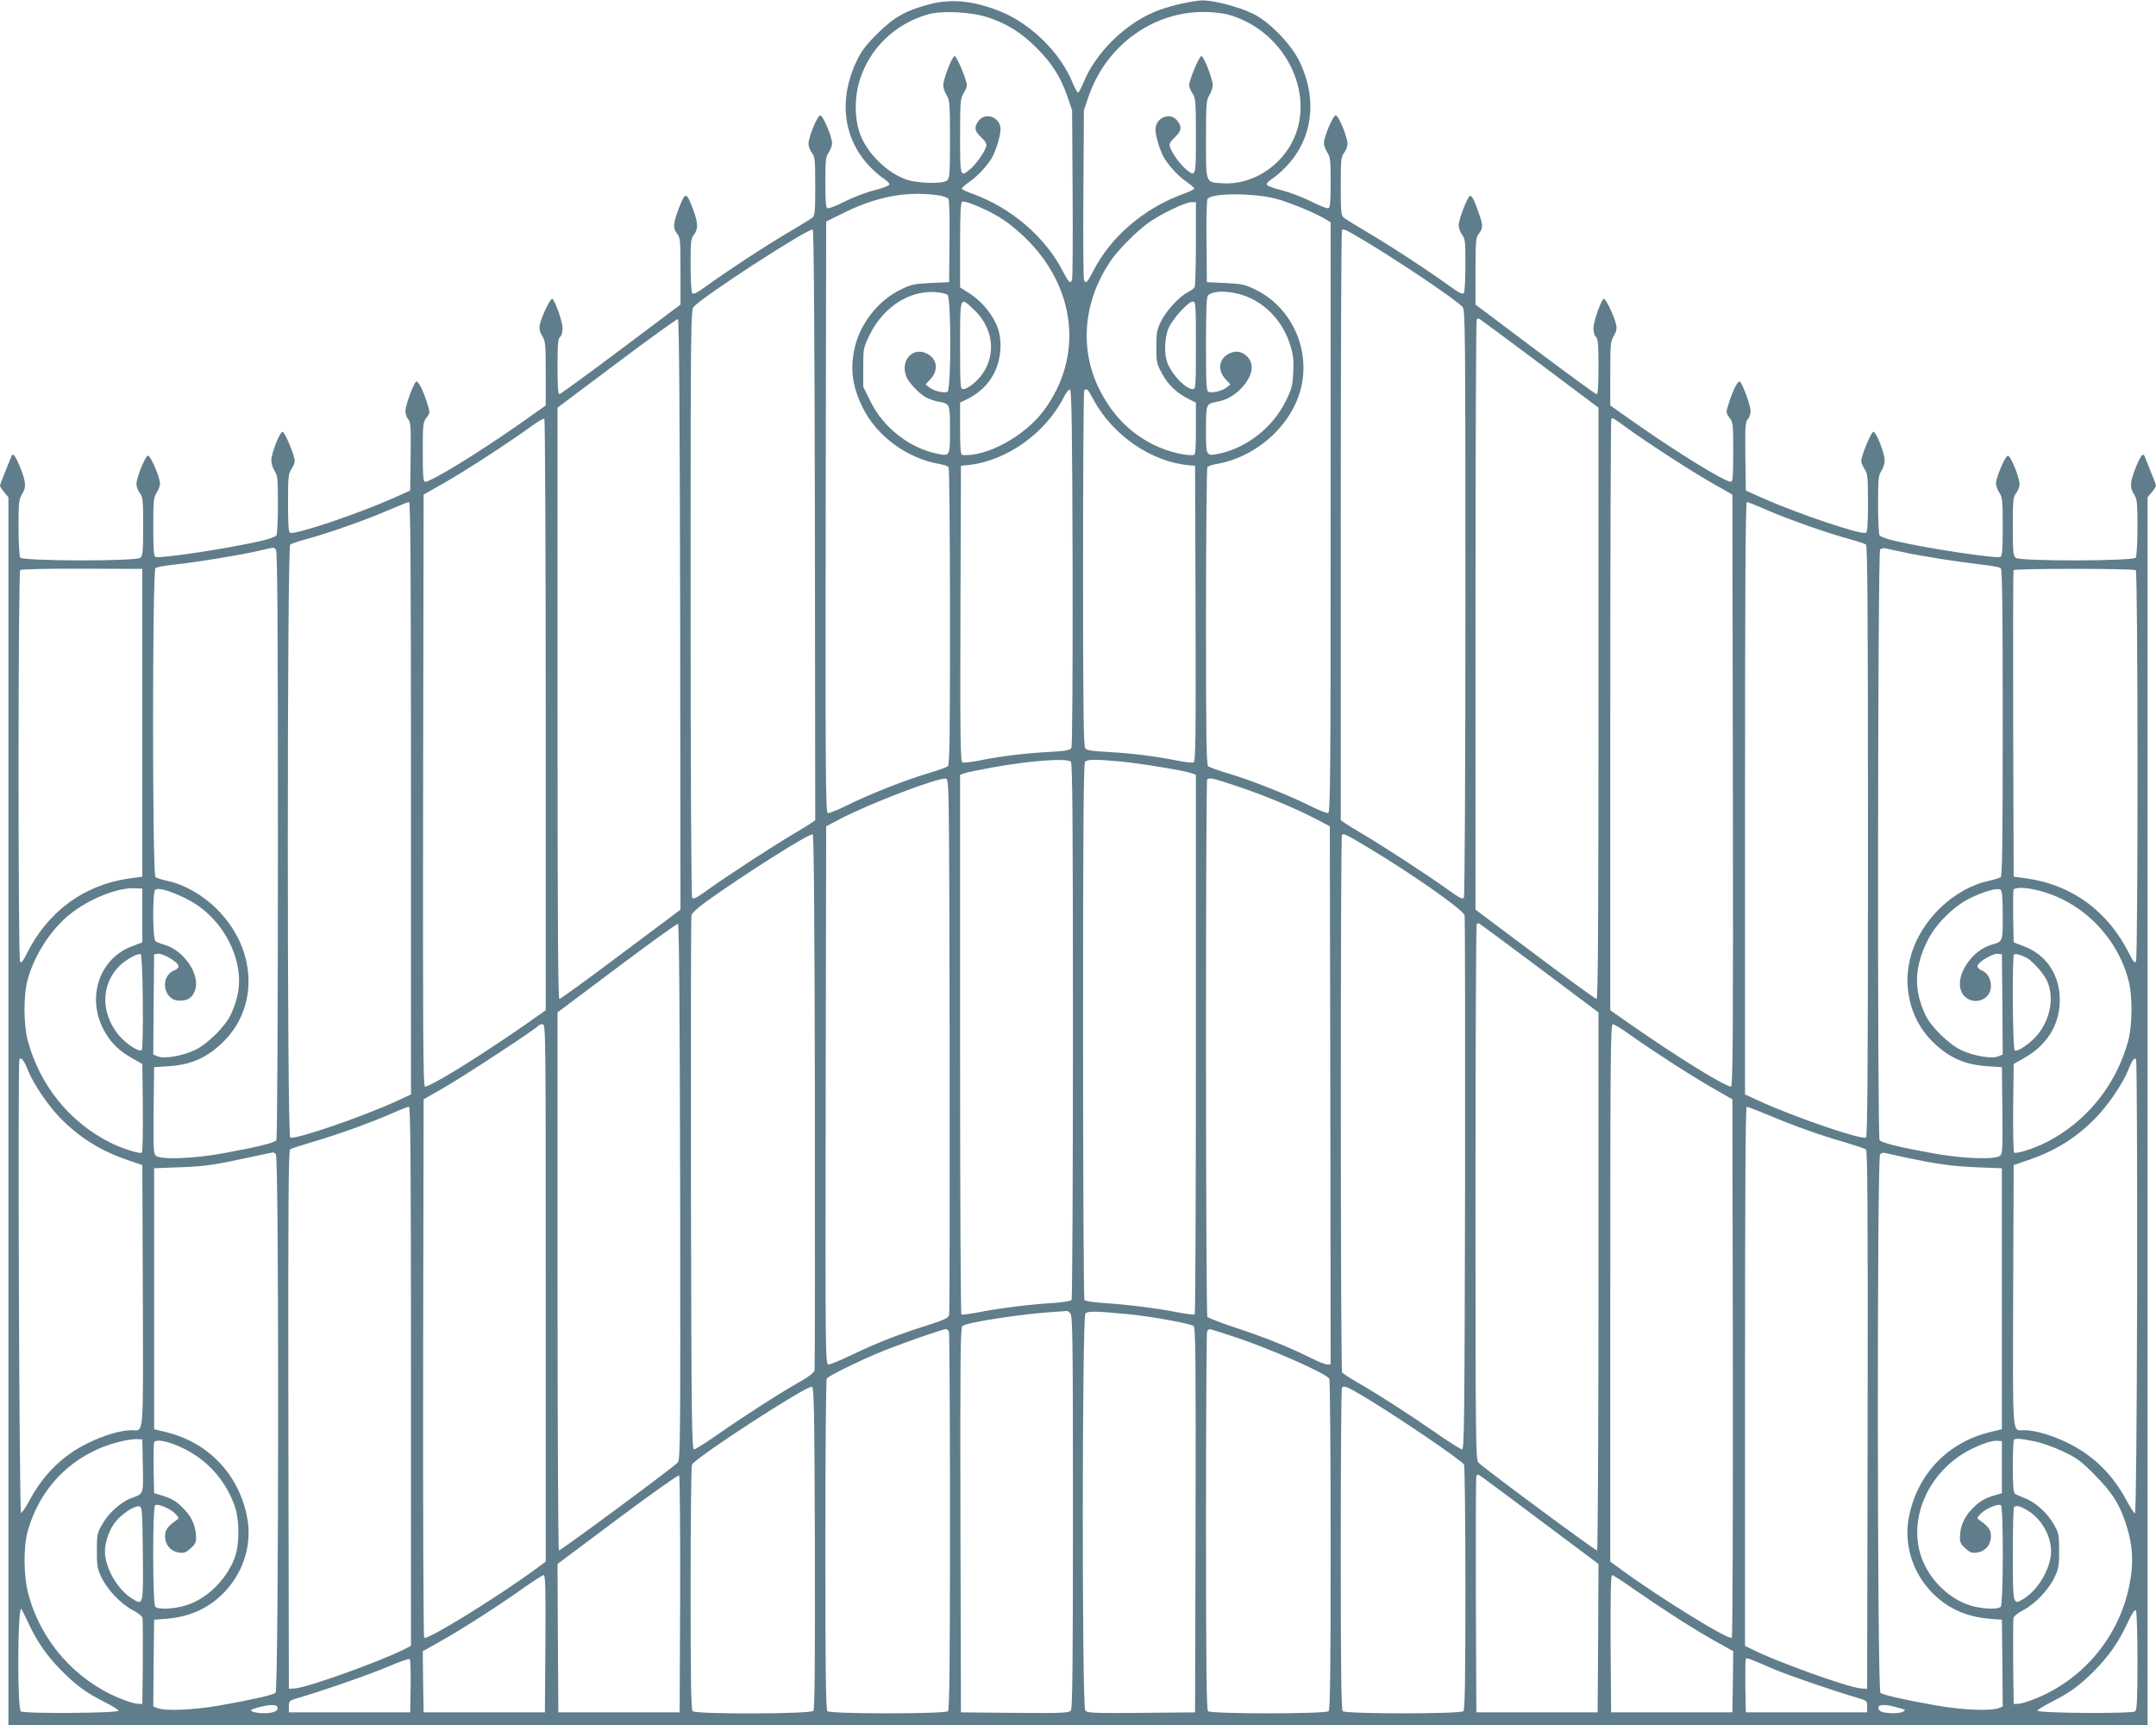 <?xml version="1.0" standalone="no"?>
<!DOCTYPE svg PUBLIC "-//W3C//DTD SVG 20010904//EN"
 "http://www.w3.org/TR/2001/REC-SVG-20010904/DTD/svg10.dtd">
<svg version="1.0" xmlns="http://www.w3.org/2000/svg"
 width="1280pt" height="1024pt" viewBox="0 0 1280 1024"
 preserveAspectRatio="xMidYMid meet">
<g transform="translate(0,1024) scale(0.1,-0.1)"
fill="#607d8b" stroke="none">
<path d="M5515 10214 c-140 -38 -208 -76 -306 -174 -68 -67 -94 -101 -123
-162 -110 -230 -80 -465 82 -631 26 -27 62 -57 80 -68 17 -12 32 -26 32 -33 0
-8 -36 -22 -87 -35 -49 -12 -128 -42 -177 -67 -49 -25 -95 -43 -103 -40 -10 4
-13 38 -13 153 0 131 2 151 20 178 11 17 20 41 20 55 -1 40 -54 165 -70 165
-17 0 -69 -126 -70 -168 0 -16 9 -40 20 -54 18 -23 20 -41 20 -198 0 -151 -2
-174 -17 -187 -10 -8 -74 -47 -143 -88 -133 -78 -341 -214 -479 -313 -65 -47
-85 -57 -92 -46 -5 8 -9 83 -9 167 0 139 2 156 20 179 26 34 25 69 -5 150 -41
107 -46 107 -86 3 -33 -86 -35 -115 -10 -146 20 -25 21 -38 21 -224 l0 -198
-354 -266 c-195 -146 -359 -266 -365 -266 -8 0 -11 52 -11 164 0 133 3 166 15
176 9 7 15 29 15 51 0 39 -44 164 -61 175 -11 6 -63 -103 -74 -154 -5 -24 -1
-41 14 -66 19 -31 21 -48 21 -223 l0 -190 -157 -111 c-252 -176 -524 -342
-559 -342 -11 0 -14 33 -14 175 0 165 1 178 22 205 22 30 22 30 4 87 -23 74
-54 135 -65 128 -15 -9 -63 -139 -64 -172 -1 -18 7 -41 16 -51 15 -17 17 -42
15 -222 l-3 -202 -100 -45 c-212 -94 -581 -218 -612 -206 -10 4 -13 46 -13
177 0 154 2 174 20 201 11 17 20 38 20 48 0 32 -61 178 -73 174 -18 -5 -65
-127 -66 -167 -1 -19 8 -48 19 -65 18 -27 20 -47 20 -200 0 -93 -4 -176 -9
-183 -5 -8 -46 -23 -92 -33 -181 -43 -598 -106 -625 -95 -11 4 -14 42 -14 178
0 156 2 176 20 203 11 17 20 41 20 55 -1 37 -55 165 -71 165 -16 0 -68 -128
-69 -168 0 -16 9 -40 20 -54 18 -23 20 -41 20 -198 0 -148 -2 -174 -17 -186
-25 -22 -700 -20 -713 1 -5 8 -10 89 -10 179 0 149 2 167 21 198 16 25 20 44
16 72 -6 44 -55 161 -68 161 -5 0 -9 -1 -9 -3 0 -1 -16 -41 -35 -87 -19 -46
-35 -88 -35 -93 0 -5 11 -22 25 -39 l25 -30 0 -3644 0 -3644 6350 0 6350 0 0
3644 0 3644 25 30 c14 17 25 34 25 39 0 5 -16 47 -35 93 -19 46 -35 86 -35 87
0 2 -4 3 -9 3 -13 0 -62 -117 -68 -161 -4 -28 0 -47 16 -72 19 -31 21 -49 21
-198 0 -90 -5 -171 -10 -179 -13 -21 -688 -23 -713 -1 -15 12 -17 38 -17 186
0 157 2 175 20 198 11 14 20 38 20 54 -1 40 -53 168 -69 168 -16 0 -70 -128
-71 -165 0 -14 9 -38 20 -55 18 -27 20 -47 20 -203 0 -136 -3 -174 -14 -178
-27 -11 -444 52 -625 95 -46 10 -87 25 -92 33 -5 7 -9 90 -9 183 0 153 2 173
20 200 11 17 20 46 19 65 -1 40 -48 162 -66 167 -12 4 -73 -142 -73 -174 0
-10 9 -31 20 -48 18 -27 20 -47 20 -201 0 -131 -3 -173 -13 -177 -31 -12 -400
112 -612 206 l-100 45 -3 202 c-2 180 0 205 15 222 9 10 17 33 16 51 -1 33
-49 163 -64 172 -11 7 -42 -54 -65 -128 -18 -57 -18 -57 4 -87 21 -27 22 -40
22 -205 0 -142 -3 -175 -14 -175 -35 0 -307 166 -558 342 l-158 111 0 190 c0
175 2 192 21 223 15 25 19 42 14 66 -11 51 -63 160 -74 154 -17 -11 -61 -136
-61 -175 0 -22 6 -44 15 -51 12 -10 15 -43 15 -176 0 -112 -3 -164 -11 -164
-6 0 -170 120 -365 266 l-354 266 0 198 c0 182 2 199 20 223 25 31 25 50 1
118 -27 79 -43 110 -54 106 -15 -5 -66 -138 -67 -173 0 -17 9 -43 20 -57 18
-23 20 -40 20 -179 0 -84 -4 -159 -9 -167 -7 -11 -27 -1 -92 46 -138 99 -346
235 -479 313 -69 41 -133 80 -142 88 -16 13 -18 36 -18 187 0 157 2 175 20
198 11 14 20 38 20 54 -1 42 -53 168 -70 168 -16 0 -69 -125 -70 -165 0 -14 9
-38 20 -55 18 -27 20 -47 20 -178 0 -115 -3 -149 -13 -153 -8 -3 -54 15 -103
40 -49 25 -128 55 -176 67 -52 13 -88 27 -88 35 0 7 15 21 33 33 17 11 53 41
79 68 162 166 193 404 81 632 -49 100 -177 232 -273 279 -92 45 -252 85 -315
79 -78 -8 -193 -36 -262 -64 -183 -73 -360 -247 -432 -427 -13 -31 -27 -56
-31 -56 -4 0 -18 25 -31 56 -72 180 -249 354 -432 427 -157 63 -293 76 -422
41z m350 -77 c114 -38 198 -90 290 -182 91 -91 143 -174 183 -290 l27 -80 3
-490 c2 -269 0 -500 -3 -513 -8 -31 -20 -20 -54 46 -105 205 -306 378 -538
462 -35 12 -63 26 -63 31 0 4 19 21 43 38 49 33 102 90 134 141 25 42 53 132
53 174 0 69 -87 103 -129 50 -30 -38 -26 -62 15 -100 28 -27 34 -39 28 -56
-10 -34 -59 -102 -94 -132 -60 -50 -60 -49 -60 197 0 205 2 224 20 252 11 17
20 38 20 48 0 32 -61 178 -73 174 -16 -5 -66 -135 -67 -172 0 -16 9 -43 20
-60 18 -28 20 -47 20 -261 0 -203 -2 -233 -17 -245 -27 -23 -186 -18 -253 9
-111 44 -218 151 -261 259 -36 92 -38 221 -5 327 59 190 211 336 407 391 84
23 253 15 354 -18z m1420 18 c358 -94 549 -509 366 -794 -87 -136 -241 -218
-391 -209 -105 6 -100 -7 -100 262 0 214 2 233 20 261 11 17 20 44 20 60 -1
37 -51 167 -67 172 -12 4 -73 -142 -73 -174 0 -10 9 -31 20 -48 18 -28 20 -47
20 -252 0 -246 0 -247 -60 -197 -35 30 -84 98 -94 132 -6 17 0 29 28 56 41 38
45 62 15 100 -42 54 -129 18 -129 -54 0 -38 28 -129 53 -170 32 -51 85 -108
134 -141 24 -17 43 -34 43 -38 0 -5 -28 -19 -62 -31 -236 -85 -435 -256 -539
-462 -34 -66 -46 -77 -54 -46 -3 13 -5 244 -3 513 l3 490 27 80 c102 300 375
502 678 504 47 1 112 -6 145 -14z m-1717 -1074 c30 -4 58 -14 63 -22 5 -8 8
-122 6 -254 l-2 -240 -110 -5 c-99 -5 -117 -9 -180 -40 -131 -65 -236 -198
-270 -341 -29 -126 -16 -231 46 -357 84 -172 265 -304 460 -337 24 -4 47 -13
51 -19 4 -6 8 -405 8 -887 0 -722 -2 -879 -13 -888 -8 -6 -61 -25 -118 -42
-134 -39 -357 -128 -483 -191 -54 -27 -104 -47 -112 -44 -12 5 -14 268 -12
1758 l3 1753 95 47 c200 101 383 135 568 109z m2005 -20 c80 -21 235 -85 295
-121 l32 -20 0 -1750 c0 -1485 -2 -1751 -14 -1756 -8 -3 -58 17 -112 44 -126
63 -349 152 -483 191 -57 17 -110 36 -118 42 -11 9 -13 166 -13 888 0 482 4
881 8 887 4 6 27 15 51 19 241 40 453 232 506 456 54 231 -59 475 -270 579
-63 31 -81 35 -180 40 l-110 5 -2 240 c-2 135 1 246 6 254 23 36 271 36 404 2z
m-1700 -77 c79 -40 135 -81 211 -153 305 -293 351 -708 113 -1028 -114 -153
-340 -276 -484 -264 -10 1 -13 39 -13 156 l0 155 43 21 c71 36 122 84 157 150
42 80 52 186 25 268 -25 75 -92 159 -163 205 l-62 40 0 252 c0 193 3 253 13
257 14 5 84 -21 160 -59z m1227 -191 c0 -137 -4 -253 -8 -259 -4 -6 -21 -19
-39 -28 -51 -26 -129 -110 -160 -173 -25 -51 -28 -69 -28 -153 0 -89 2 -99 34
-158 36 -67 87 -115 159 -151 l42 -21 0 -155 c0 -117 -3 -155 -12 -156 -68 -6
-193 31 -279 82 -127 74 -222 181 -290 324 -111 237 -84 512 74 745 45 67 154
176 223 226 76 54 219 123 257 124 l27 0 0 -247z m-2262 -1671 l2 -1751 -22
-16 c-13 -9 -66 -41 -118 -72 -115 -68 -384 -243 -499 -326 -65 -47 -85 -57
-92 -46 -5 8 -9 766 -9 1750 0 1640 1 1738 18 1757 50 60 680 468 707 459 7
-3 11 -599 13 -1755z m3276 1681 c217 -131 535 -346 569 -385 16 -19 17 -117
17 -1757 0 -984 -4 -1742 -9 -1750 -7 -11 -27 -1 -92 46 -115 83 -384 258
-499 326 -52 31 -105 63 -117 72 l-23 16 0 1748 c0 961 3 1751 7 1755 10 10
23 3 147 -71z m-2489 -313 c23 -19 22 -568 0 -576 -23 -9 -81 5 -107 26 l-23
18 27 29 c52 54 43 123 -19 154 -84 42 -159 -40 -123 -135 14 -37 78 -105 120
-126 20 -10 54 -22 75 -25 65 -12 65 -13 65 -167 0 -160 1 -158 -86 -139 -161
36 -311 156 -386 308 l-43 87 0 115 c0 114 1 117 38 193 80 164 235 265 390
254 32 -2 64 -10 72 -16z m1730 5 c144 -38 260 -154 306 -307 17 -55 21 -88
17 -158 -4 -80 -8 -97 -46 -174 -75 -151 -226 -271 -386 -307 -87 -19 -86 -21
-86 139 0 154 0 155 65 167 57 10 106 38 149 85 63 70 75 138 31 183 -33 32
-67 38 -108 18 -62 -31 -71 -100 -19 -154 l27 -29 -23 -18 c-26 -21 -84 -35
-107 -26 -13 5 -15 45 -15 284 0 212 3 282 13 290 30 25 103 27 182 7z m-1575
-91 c117 -109 137 -267 50 -387 -33 -46 -87 -87 -112 -87 -17 0 -18 16 -18
260 0 297 -2 291 80 214z m1320 -214 c0 -244 -1 -260 -18 -260 -40 0 -117 77
-149 150 -23 52 -20 156 5 213 25 56 117 157 143 157 18 0 19 -13 19 -260z
m-3062 -1598 l2 -1752 -354 -265 c-194 -146 -358 -265 -365 -265 -8 0 -11 456
-11 1755 l0 1755 353 265 c193 145 357 263 362 261 7 -2 11 -598 13 -1754z
m5099 1493 l353 -265 0 -1755 c0 -1299 -3 -1755 -11 -1755 -7 0 -171 119 -365
265 l-354 265 0 1748 c0 962 3 1752 7 1755 3 4 9 7 11 7 3 0 164 -119 359
-265z m-2769 -1214 c1 -656 -2 -1059 -7 -1070 -9 -15 -30 -19 -137 -25 -137
-7 -291 -26 -417 -52 -43 -8 -85 -13 -93 -10 -12 5 -14 128 -12 883 l3 878 30
3 c234 20 472 187 584 410 12 24 27 42 34 39 9 -3 13 -250 15 -1056z m122
1000 c114 -214 345 -373 570 -393 l35 -3 3 -878 c2 -755 0 -878 -12 -883 -8
-3 -50 2 -93 10 -125 26 -279 45 -413 52 -96 5 -128 10 -137 22 -10 12 -13
241 -13 1067 0 579 3 1055 7 1058 14 14 23 5 53 -52z m-3250 -1875 l0 -1753
-122 -86 c-281 -195 -560 -367 -595 -367 -11 0 -13 338 -11 1757 l3 1757 130
74 c125 71 387 242 516 336 34 25 66 43 71 40 4 -3 8 -794 8 -1758z m6405
1714 c115 -85 389 -263 510 -332 l130 -74 3 -1757 c2 -1419 0 -1757 -11 -1757
-35 0 -314 172 -594 367 l-123 86 0 1752 c0 963 3 1755 6 1758 8 8 14 4 79
-43z m-7205 -2209 l0 -1758 -82 -38 c-210 -96 -601 -230 -635 -218 -19 7 -19
3506 0 3520 6 6 50 20 97 33 125 33 359 116 485 171 60 26 116 48 123 49 9 0
12 -358 12 -1759z m8053 1710 c129 -56 363 -138 487 -171 47 -13 91 -27 98
-33 9 -7 12 -372 12 -1762 0 -1394 -3 -1754 -12 -1758 -35 -12 -426 122 -635
218 l-83 38 0 1758 c0 1229 3 1759 11 1759 5 0 61 -22 122 -49z m-8855 -233
c9 -9 12 -412 12 -1752 0 -958 -4 -1747 -9 -1754 -10 -16 -116 -42 -321 -79
-169 -31 -365 -38 -394 -14 -15 12 -16 41 -14 270 l3 256 90 6 c137 9 235 56
331 155 202 211 183 545 -46 775 -84 85 -194 148 -297 170 -32 7 -64 17 -70
22 -19 14 -19 1820 0 1835 6 5 59 15 117 21 136 15 382 55 490 80 47 11 87 20
91 20 3 1 10 -4 17 -11z m9667 -17 c113 -24 317 -56 455 -72 58 -6 111 -16
118 -21 9 -8 12 -204 12 -918 0 -714 -3 -910 -12 -917 -7 -5 -39 -15 -71 -22
-205 -44 -399 -229 -460 -437 -54 -182 -9 -377 117 -508 96 -99 194 -146 331
-155 l90 -6 3 -256 c2 -229 1 -258 -14 -270 -29 -24 -225 -17 -394 14 -204 37
-311 63 -321 79 -14 22 -11 3492 3 3506 6 6 21 9 32 7 12 -3 62 -14 111 -24z
m-10460 -1012 l0 -913 -80 -11 c-267 -39 -479 -194 -605 -444 -23 -48 -34 -60
-41 -50 -12 19 -12 2312 1 2325 5 5 153 9 367 8 l358 -1 0 -914z m11835 906
c13 -8 14 -2303 1 -2324 -7 -10 -18 2 -41 50 -127 251 -337 405 -605 444 l-80
11 -3 905 c-1 497 0 909 2 914 4 11 708 11 726 0z m-6322 -1137 c9 -9 12 -377
12 -1597 0 -873 -4 -1591 -8 -1598 -4 -6 -51 -14 -112 -18 -135 -8 -320 -31
-440 -55 -52 -10 -98 -16 -102 -13 -5 2 -8 724 -8 1604 l0 1599 23 9 c12 5 87
20 167 35 227 41 445 57 468 34z m292 2 c116 -11 386 -55 428 -71 l22 -9 0
-1599 c0 -880 -3 -1602 -7 -1604 -5 -3 -51 3 -103 13 -120 24 -305 47 -440 55
-61 4 -108 12 -112 18 -4 7 -8 725 -8 1598 0 1220 3 1588 12 1597 15 15 59 15
208 2z m-1012 -1685 c1 -869 0 -1590 -3 -1601 -4 -18 -28 -29 -137 -64 -171
-54 -283 -98 -437 -171 -68 -33 -132 -59 -142 -59 -19 0 -19 46 -17 1598 l3
1597 80 42 c172 91 581 247 630 241 20 -3 20 -12 23 -1583z m1712 1536 c164
-55 347 -132 465 -194 l80 -42 3 -1597 2 -1598 -20 0 c-11 0 -55 17 -98 39
-129 64 -269 121 -442 178 -91 30 -168 60 -172 66 -10 15 -11 3181 -1 3190 12
13 38 7 183 -42z m-2512 -1867 c1 -868 0 -1588 -2 -1599 -3 -13 -35 -38 -83
-65 -114 -64 -339 -208 -487 -312 -71 -50 -137 -91 -145 -92 -14 -1 -16 151
-19 1574 -1 866 0 1585 3 1597 3 12 40 47 88 81 232 166 611 406 632 399 7 -3
11 -504 13 -1583z m3287 1503 c253 -151 563 -368 570 -400 3 -12 4 -731 3
-1597 -3 -1410 -5 -1575 -18 -1574 -9 1 -79 45 -155 98 -155 108 -335 224
-465 299 -47 27 -88 54 -92 60 -10 15 -10 3181 -1 3191 10 10 25 3 158 -77z
m-7280 -402 l0 -159 -63 -24 c-203 -77 -275 -326 -151 -522 38 -61 83 -102
154 -142 l60 -34 3 -259 c1 -142 -1 -262 -6 -267 -10 -10 -117 24 -187 59
-243 122 -420 342 -491 609 -24 92 -25 264 -1 354 39 147 136 299 251 392 115
92 284 160 386 155 l45 -2 0 -160z m255 103 c149 -72 262 -212 304 -374 28
-109 18 -208 -35 -319 -31 -68 -140 -175 -211 -208 -73 -35 -183 -54 -221 -38
l-27 11 2 297 3 298 25 3 c30 3 120 -51 120 -73 0 -9 -11 -20 -24 -25 -90 -34
-67 -180 29 -180 49 0 74 15 91 56 38 91 -60 241 -180 276 -23 6 -47 16 -53
21 -17 12 -18 288 -2 304 16 16 82 -2 179 -49z m10790 -103 c0 -157 1 -154
-66 -173 -120 -35 -218 -185 -180 -276 39 -93 176 -68 176 31 0 44 -22 80 -56
93 -13 5 -24 16 -24 25 0 22 90 76 120 73 l25 -3 3 -298 2 -297 -27 -11 c-38
-16 -148 3 -221 38 -71 33 -180 140 -211 208 -72 153 -66 289 17 450 48 92
145 189 238 238 86 44 173 69 192 55 8 -8 12 -51 12 -153z m230 144 c249 -69
450 -274 517 -529 24 -90 23 -262 -1 -355 -71 -265 -249 -486 -491 -608 -70
-35 -177 -69 -187 -59 -5 5 -7 125 -6 267 l3 259 60 34 c147 82 222 214 213
371 -9 138 -86 245 -210 293 l-63 24 -3 149 c-1 82 0 155 2 162 8 19 81 16
166 -8z m-8082 -1786 c2 -1504 1 -1591 -15 -1606 -58 -52 -698 -525 -705 -521
-4 3 -8 723 -8 1600 l0 1594 353 265 c193 145 357 263 362 261 7 -2 11 -544
13 -1593z m5099 1332 l353 -265 0 -1594 c0 -877 -4 -1597 -8 -1600 -7 -4 -647
469 -704 521 -17 15 -18 104 -18 1603 0 873 3 1590 7 1593 3 4 9 7 11 7 3 0
164 -119 359 -265z m-8289 -200 c1 -173 -1 -282 -7 -288 -16 -16 -101 42 -144
98 -100 131 -95 292 11 400 37 37 108 77 127 71 6 -2 11 -107 13 -281z m11183
260 c36 -19 105 -97 123 -139 41 -97 21 -216 -51 -311 -40 -52 -124 -112 -142
-100 -12 7 -16 557 -4 568 7 8 35 1 74 -18z m-8791 -1990 l0 -1595 -62 -46
c-230 -168 -643 -423 -660 -406 -4 4 -7 725 -6 1602 l3 1594 120 69 c119 68
550 351 561 368 3 5 14 9 25 9 19 0 19 -23 19 -1595z m6432 1536 c145 -103
369 -247 493 -318 l120 -69 3 -1594 c1 -877 -2 -1598 -6 -1602 -17 -17 -430
238 -659 406 l-63 46 0 1595 c0 1406 2 1595 15 1595 8 0 52 -26 97 -59z
m-9504 -219 c31 -77 120 -208 189 -278 115 -117 238 -194 397 -249 l91 -31 3
-775 c2 -864 8 -799 -67 -799 -63 0 -164 -30 -256 -75 -153 -74 -270 -189
-355 -351 -20 -36 -40 -66 -45 -65 -11 1 -20 2664 -10 2690 8 22 27 -2 53 -67z
m12520 -1283 c-2 -856 -7 -1343 -13 -1343 -5 1 -25 32 -45 68 -85 162 -202
277 -355 351 -92 45 -193 75 -256 75 -75 0 -69 -65 -67 799 l3 775 91 31 c160
55 283 133 396 249 71 72 159 201 190 277 26 65 38 83 50 71 4 -4 7 -613 6
-1353z m-10248 -529 l0 -1600 -37 -19 c-146 -74 -580 -230 -653 -234 l-35 -2
-3 1596 c-2 1270 1 1598 10 1606 7 5 72 26 143 47 141 41 343 114 470 170 44
20 86 36 93 36 9 0 12 -326 12 -1600z m8058 1551 c152 -64 308 -120 452 -161
63 -19 121 -38 128 -43 9 -8 12 -336 10 -1606 l-3 -1596 -35 2 c-73 4 -507
160 -652 234 l-38 19 0 1600 c0 1069 3 1600 10 1600 6 0 63 -22 128 -49z
m-8860 -233 c19 -19 17 -3181 -2 -3197 -16 -13 -139 -41 -337 -76 -150 -26
-316 -33 -364 -15 l-25 10 2 257 3 258 76 6 c143 12 258 67 350 167 110 121
157 284 125 441 -51 252 -230 438 -478 499 l-73 18 0 775 0 774 155 6 c148 5
203 13 440 65 58 12 107 23 111 23 3 1 10 -4 17 -11z m9642 -12 c220 -47 306
-59 450 -65 l155 -6 0 -774 0 -775 -73 -18 c-248 -61 -427 -247 -478 -499 -32
-157 15 -320 125 -441 92 -100 207 -155 350 -167 l76 -6 3 -258 2 -257 -25
-10 c-48 -18 -214 -11 -364 15 -198 35 -321 63 -337 76 -19 16 -21 3178 -2
3197 7 7 19 10 28 8 8 -2 49 -11 90 -20z m-4926 -932 c14 -14 16 -134 16
-1178 0 -914 -3 -1166 -12 -1179 -12 -16 -41 -17 -333 -15 l-320 3 -3 1141
c-2 929 0 1143 11 1152 27 23 371 75 557 85 30 2 58 4 62 5 4 1 14 -5 22 -14z
m341 -5 c137 -13 375 -56 392 -71 11 -9 13 -223 11 -1152 l-3 -1141 -320 -3
c-292 -2 -321 -1 -332 15 -20 26 -19 2336 1 2356 15 15 63 14 251 -4z m-1061
-105 c3 -9 6 -516 6 -1128 0 -852 -3 -1115 -12 -1124 -17 -17 -699 -17 -716 0
-9 9 -12 242 -12 987 0 537 4 981 8 987 9 15 160 90 298 149 104 45 386 144
410 145 7 0 15 -7 18 -16z m1704 -33 c212 -71 533 -213 554 -245 4 -6 8 -450
8 -987 0 -745 -3 -978 -12 -987 -17 -17 -699 -17 -716 0 -9 9 -12 272 -12
1124 0 612 3 1119 6 1128 3 9 10 16 16 16 5 0 75 -22 156 -49z m-2500 -1250
c1 -696 -1 -957 -9 -967 -16 -19 -698 -21 -717 -2 -9 9 -12 185 -12 732 0 397
4 726 8 732 35 51 678 468 712 462 13 -3 15 -119 18 -957z m3252 903 c197
-117 581 -378 602 -408 4 -6 8 -335 8 -732 0 -547 -3 -723 -12 -732 -17 -17
-699 -17 -716 0 -9 9 -12 237 -12 963 0 524 3 955 7 958 12 13 29 7 123 -49z
m-7242 -415 c3 -174 6 -165 -70 -193 -62 -23 -136 -90 -173 -158 -28 -49 -30
-61 -30 -153 0 -88 3 -107 27 -158 35 -73 114 -157 184 -194 31 -16 57 -36 60
-48 2 -11 3 -130 2 -265 l-3 -245 -30 1 c-17 1 -65 16 -108 34 -262 109 -464
339 -538 615 -29 104 -31 280 -5 373 75 274 285 475 561 537 33 8 74 13 90 12
l30 -2 3 -156z m11230 145 c44 -9 118 -35 172 -61 82 -39 107 -58 185 -137 99
-100 144 -168 180 -273 48 -137 55 -247 26 -388 -61 -298 -268 -549 -548 -665
-43 -18 -91 -33 -108 -34 l-30 -1 -3 245 c-1 135 0 254 2 265 3 12 29 32 60
48 70 37 149 121 184 194 24 51 27 70 27 158 0 92 -2 104 -30 153 -37 68 -111
135 -173 158 -26 10 -53 22 -59 27 -10 7 -13 52 -13 162 0 83 3 155 7 158 10
10 36 8 121 -9z m-11024 -26 c161 -68 278 -190 338 -354 31 -84 31 -236 0
-315 -52 -132 -165 -240 -288 -279 -73 -22 -164 -26 -182 -8 -16 16 -17 594
-1 603 16 11 93 -22 120 -51 24 -25 24 -26 4 -40 -51 -36 -65 -56 -65 -94 0
-50 33 -89 81 -96 31 -5 42 -1 70 24 28 25 34 37 33 69 -2 62 -23 113 -67 160
-44 48 -78 69 -141 87 l-41 12 -3 144 c-1 79 0 150 3 158 7 19 68 10 139 -20z
m10831 -128 l0 -154 -41 -12 c-63 -18 -97 -39 -141 -87 -44 -47 -65 -98 -67
-160 -1 -32 5 -44 33 -69 28 -25 39 -29 70 -24 48 7 81 46 81 96 0 38 -14 58
-65 94 -20 14 -20 15 4 40 27 29 104 62 120 51 16 -9 15 -587 -1 -603 -18 -18
-109 -14 -182 8 -124 39 -238 150 -286 278 -88 235 41 523 290 648 70 35 128
54 160 51 l25 -2 0 -155z m-7847 -756 l-3 -699 -360 0 -360 0 -3 440 -2 441
357 267 c196 147 361 263 365 259 4 -4 7 -323 6 -708z m5106 441 l346 -259 -2
-441 -3 -440 -360 0 -360 0 -3 695 c-1 382 0 701 3 708 3 8 10 10 18 5 8 -4
170 -125 361 -268z m-8296 -198 c3 -309 3 -308 -62 -268 -79 49 -147 156 -161
253 -9 59 14 140 55 197 35 48 115 103 145 99 19 -3 20 -12 23 -281z m11195
253 c89 -56 146 -173 132 -268 -14 -97 -82 -204 -161 -253 -64 -39 -64 -40
-64 264 0 151 3 277 7 280 13 14 40 6 86 -23z m-8805 -787 l-3 -408 -360 0
-360 0 -3 182 -2 181 107 60 c125 70 354 217 498 320 55 39 106 71 113 72 10
0 12 -85 10 -407z m6470 318 c167 -116 352 -235 480 -306 l102 -57 -2 -182 -3
-181 -360 0 -360 0 -3 408 c-1 291 1 407 9 407 6 0 68 -40 137 -89z m-9540
-195 c54 -115 112 -198 201 -287 87 -87 144 -128 255 -184 43 -22 79 -45 80
-50 2 -15 -563 -19 -580 -4 -22 18 -20 609 2 609 1 0 21 -38 42 -84z m12522
-227 c0 -231 -3 -289 -14 -298 -17 -15 -582 -11 -580 4 1 5 37 28 80 50 111
56 168 97 255 184 89 90 147 172 201 289 29 61 43 81 49 71 5 -8 9 -143 9
-300z m-10252 -150 l-3 -154 -360 0 -360 0 0 35 c0 32 2 35 50 49 148 43 445
146 545 190 63 27 118 46 123 42 4 -4 6 -77 5 -162z m8097 101 c88 -37 353
-128 500 -171 48 -14 50 -17 50 -49 l0 -35 -360 0 -360 0 -3 150 c-1 82 0 155
2 162 6 15 -7 19 171 -57z m-8890 -220 c14 -23 -17 -40 -74 -40 -59 0 -99 14
-71 24 73 25 135 32 145 16z m9600 -1 c70 -18 72 -19 55 -29 -24 -16 -126 -12
-140 5 -27 32 11 44 85 24z"/>
</g>
</svg>

